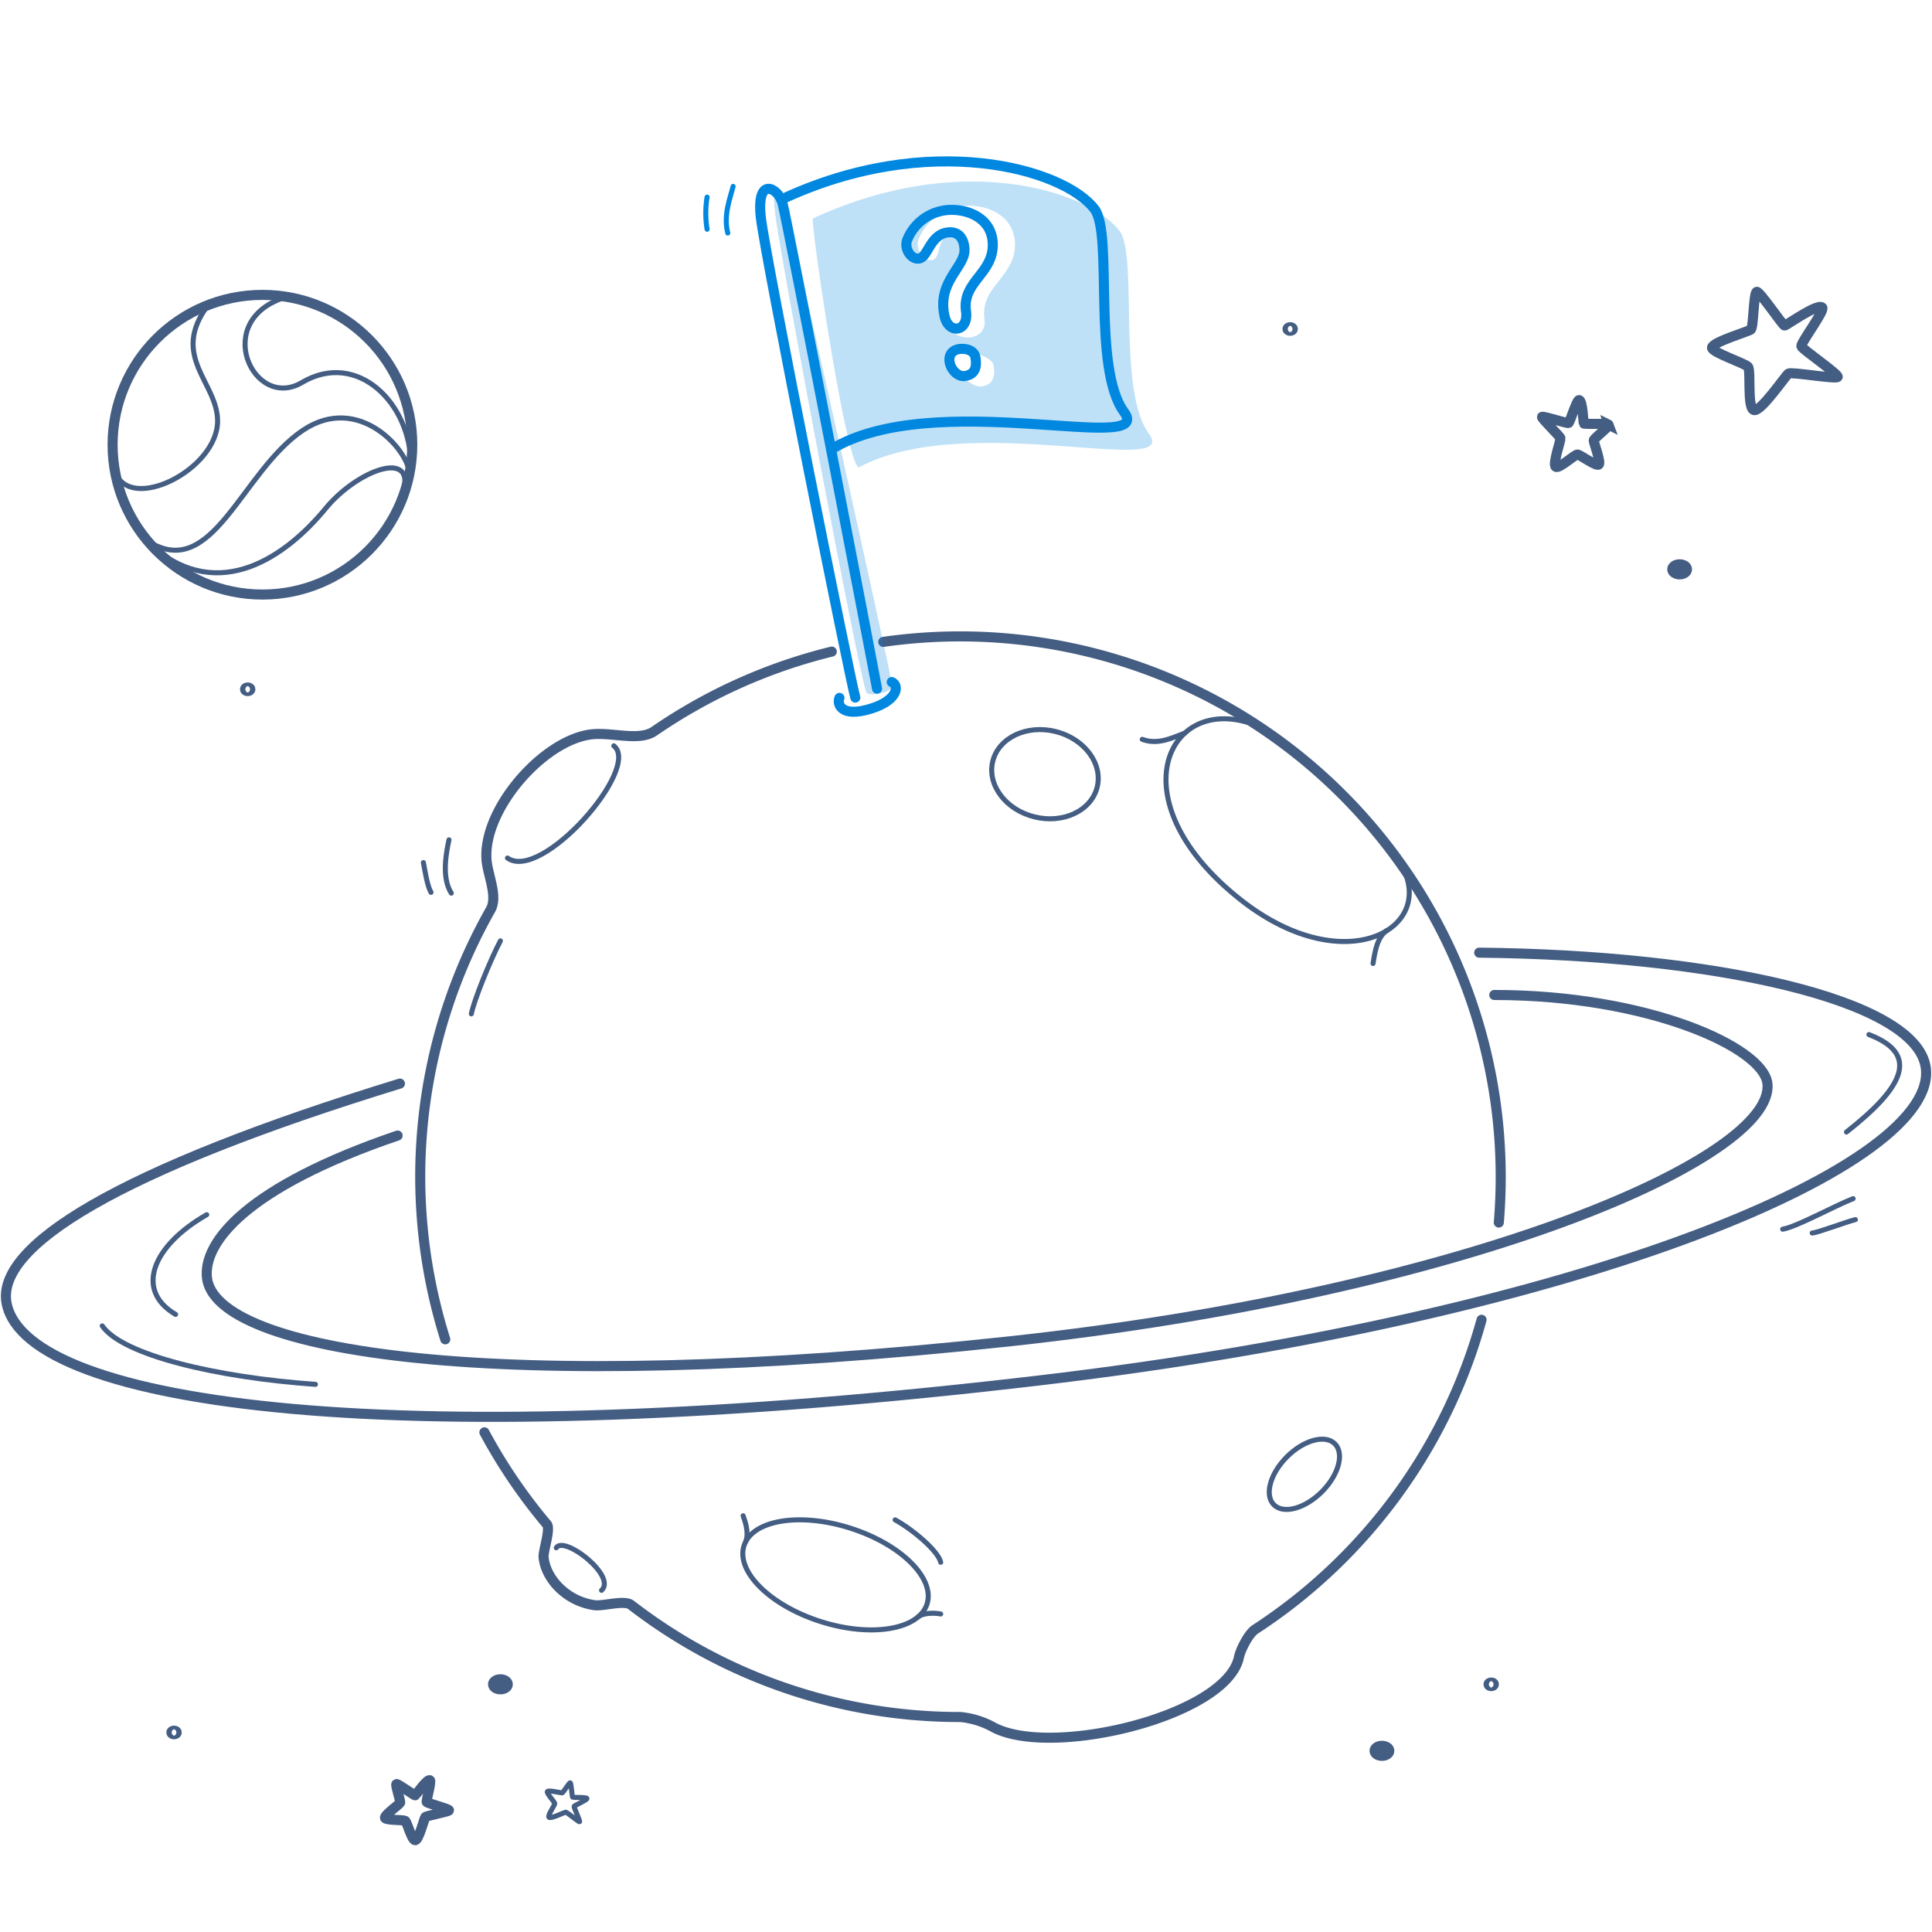 <svg id="Page_Not_Found" data-name="Page Not Found" xmlns="http://www.w3.org/2000/svg" width="384" height="384"><defs><style>.cls-10,.cls-11,.cls-3,.cls-4,.cls-5,.cls-6{fill:none}.cls-3,.cls-4,.cls-5,.cls-6{stroke:#445d82}.cls-10,.cls-11,.cls-3,.cls-4{stroke-linecap:round;stroke-linejoin:round}.cls-10,.cls-3,.cls-6{stroke-width:2px}.cls-5,.cls-6{stroke-miterlimit:10}.cls-10,.cls-11{stroke:#0087e0}</style></defs><circle class="cls-3" cx="52.16" cy="88.39" r="29.78"/><path class="cls-4" d="M122 148.24c5.54 4.34-14.32 27.14-21.14 22.3"/><path class="cls-4" d="M110.56 307.64c1.54-2.53 12.08 5.63 9 8.45"/><path class="cls-4" d="M248 143.59c-16.49-4.94-25.75 16.14-1.3 35.33 21 16.49 40 5.19 31.2-8"/><ellipse class="cls-5" cx="207.68" cy="153.86" rx="8.74" ry="10.69" transform="translate(8.25 318.27) rotate(-76.03)"/><path class="cls-3" d="M175.56 127.58a107.45 107.45 0 01122.72 106.28c0 3.07-.13 6.12-.38 9.13"/><path class="cls-3" d="M88.5 266.2a107.63 107.63 0 019-85.38c1.51-2.66-.57-6.88-.8-9.92-.78-10.32 11.89-24.47 21.52-25 4.09-.21 9 1.39 11.85-.59a107.06 107.06 0 0135.25-15.8"/><path class="cls-3" d="M294.47 262.32a107.55 107.55 0 01-45 61.54c-1.3.85-2.9 4-3.21 5.48-2.37 11.67-37.09 20.11-48.75 14a16.91 16.91 0 00-6.61-2.07 106.85 106.85 0 01-65.49-22.29c-1.28-1-5.6.29-7.2.07-5.64-.78-9.76-5.27-10.17-9.54-.11-1.2 1.43-5.62.66-6.54a107.17 107.17 0 01-12.42-18.28"/><path class="cls-3" d="M294 189.35c46.8.47 86.52 9.3 88.73 22.65 3.18 19.25-66.91 49.37-175.13 62.25C79.73 289.46 5.52 279.47 1.33 259.14c-2.33-11.36 21.84-26.47 78.16-43.77"/><path class="cls-3" d="M297 197.76c30.58 0 53.51 10.45 54.29 17.61 1.59 14.71-59.16 41.34-150.44 51.21-102.57 11.1-158.12 2.07-159.72-12.64-.75-7 7.82-18 37.9-28.24"/><path class="cls-4" d="M57 59c-15.22 4.45-6.64 22.81 3.06 17C71 69.57 81.69 80.14 81.67 92.48"/><path class="cls-4" d="M41.37 60.62C33.68 70.84 43.25 76 43.25 83.68c0 9.63-17.45 18.44-20.39 10.07"/><path class="cls-4" d="M30.32 108.64c13.3 11.41 26.63 1.87 34.39-7.57C71 93.4 82.9 89 80.05 98.07"/><path class="cls-4" d="M81.37 94.26c0-4.62-10-16.19-21.12-8.77-12.29 8.21-18 30.41-30.94 22"/><ellipse class="cls-5" cx="259.26" cy="293.03" rx="8.57" ry="4.91" transform="translate(-131.27 269.15) rotate(-45)"/><ellipse class="cls-5" cx="166.06" cy="313.02" rx="9.74" ry="19.09" transform="translate(-182.58 376.29) rotate(-72.34)"/><path class="cls-6" d="M319.76 84.43c.12.37-3 2.7-3 3.12s1.52 4.41 1 4.79-3.65-1.92-4.19-2-3.66 2.89-4.35 2.44 1-5.26.94-5.66-3.85-4-3.68-4.26 5 1.36 5.28 1.21 1.63-4.63 2.1-4.56c.73.12.82 4.51.94 4.67s4.85-.06 4.96.25z"/><path class="cls-6" d="M349.17 58c-.65.22-.62 7-1.17 7.5-.4.37-7.74 2.51-7.73 3.62 0 .93 6.51 3.07 7.15 3.77s-.2 8.12 1.16 8.61 6.31-6.86 6.89-7.25 9.59 1.19 9.79.66-7.14-5.55-7.23-6.08c-.12-.75 4.75-7.13 4.15-7.71-.94-.89-7.13 3.58-7.48 3.59s-4.99-6.9-5.53-6.71z"/><path class="cls-6" d="M78.79 354.6c-.27.21.9 3.4.73 3.73s-3.22 2.5-3 3 3.59.34 4 .57 1.29 3.86 2 3.86 1.8-4.31 2-4.59 4.73-1.07 4.73-1.36-4.31-1.4-4.44-1.64 1-4.17.64-4.34c-.59-.26-2.75 2.9-2.91 3s-3.54-2.41-3.75-2.23z"/><path class="cls-5" d="M113.34 354.35c-.23-.05-1.39 2-1.64 2s-2.72-.59-2.91-.26 1.39 2 1.46 2.34-1.46 2.38-1.14 2.76 3-.95 3.29-1 2.64 2 2.79 1.89-1.16-2.88-1.09-3.05 2.64-1.29 2.56-1.57-2.73-.17-2.84-.23-.29-2.84-.48-2.88z"/><path class="cls-4" d="M99.46 187c-2 3.8-5.24 11.77-5.78 14.51"/><path class="cls-4" d="M368.32 238.24c-3.88 1.52-11.24 5.62-14 6.07"/><path class="cls-4" d="M368.77 242.41c-1.9.46-7.44 2.59-8.58 2.66"/><path class="cls-4" d="M20.32 263.53c4 5.81 22.78 10.25 42.38 11.62"/><path class="cls-4" d="M41.09 241.43c-10.75 6.15-14.39 15-6.19 19.82"/><path class="cls-4" d="M367 225c11.11-8.72 14.84-15.4 4.46-19.37"/><path class="cls-4" d="M89.24 166.92c-.46 2.17-1.59 7.41.46 10.6"/><path class="cls-4" d="M84.15 171.44c.38 2 .8 4.71 1.52 5.92"/><path d="M172.17 137.57c-1.39-3.2-17.1-86.64-18.09-95s1.37-3.82 2.25-.88 20.6 91.36 21 94.58c.23 1.33-4.71 2.34-5.16 1.3z" opacity="0.25" fill="#0087e0"/><g opacity="0.25"><path d="M228.37 86.23c-6.4-8.73-2.11-35.42-5.85-40.32-6.16-8.06-31.64-16.11-60.94-2.49-.62.29 6.82 50.75 9.25 49.43 20.98-11.33 63.95 2.15 57.54-6.62zm-33.25-9.43c-2.8.39-8.3-6-4.7-7.07 1.05-.3 6.73.91 7.07 2.91s-.02 3.83-2.37 4.16zm.55-13.33c.64 4.61-6.42 4.74-7.36.7-1.8-7.72 3.4-10.68 3.39-14.57 0-1.56 1.09-3.82-2-3.4-3.77.51-2.5 4.94-4.31 5.45-1.65.47-3.73-2.09-2.75-4.23a10.71 10.71 0 018-6.36c4.52-.81 11.25 1.24 11.1 7.84-.24 6.32-6.96 8.1-6.07 14.57z" fill="#0087e0"/></g><path class="cls-10" d="M170 138.65c-1-3.36-17.79-87-18.77-95.36s3.39-6 4.27-3 18.25 93.39 18.82 96.59"/><path class="cls-10" d="M155.28 39.67c29.25-13.74 56.11-6.18 62.27 1.89 3.75 4.9-.55 31.59 5.86 40.32s-37.86-5-58.22 7.45"/><path class="cls-10" d="M180.38 47.52a9.5 9.5 0 017.07-5.66c4-.72 10 1.1 9.87 7-.13 5.62-6.11 7.24-5.32 13 .57 4.1-3.41 4.66-4.24 1.07-1.6-6.87 4-9.8 3.94-13.26 0-1.39-.61-3.84-3.4-3.46-3.35.45-3.86 4.68-5.47 5.14s-3.32-1.93-2.45-3.83z"/><path class="cls-10" d="M190.3 69.44c.93-.26 3.27-.17 3.58 1.61s0 3.4-2.12 3.69c-2.49.35-4.66-4.39-1.46-5.3z"/><path class="cls-10" d="M166.85 138.71c-.52 1.08.15 4.08 6.39 2.1 5.26-1.67 5.54-4.61 4-5.25"/><ellipse class="cls-6" cx="333.84" cy="113.16" rx="1.47" ry="1"/><ellipse class="cls-6" cx="99.46" cy="334.77" rx="1.47" ry="1"/><ellipse class="cls-6" cx="274.67" cy="347.99" rx="1.47" ry="1"/><ellipse class="cls-6" cx="256.43" cy="65.39" rx="0.53" ry="0.36"/><ellipse class="cls-6" cx="296.39" cy="334.77" rx="0.53" ry="0.36"/><ellipse class="cls-6" cx="34.59" cy="344.34" rx="0.53" ry="0.36"/><ellipse class="cls-6" cx="49.23" cy="137" rx="0.53" ry="0.36"/><path class="cls-4" d="M275.56 185c-2.1 1.44-2.43 5.36-2.66 6.5"/><path class="cls-4" d="M235.52 145.7c-2.35.85-5.3 2.45-8.49 1.25"/><path class="cls-4" d="M148.24 306.35c.7-1.9-.29-4.31-.54-5.08"/><path class="cls-4" d="M182.42 321.41c1.08-.88 3.3-.87 4.55-.62"/><path class="cls-4" d="M177.91 302.08c3.72 2.05 8.62 6.3 9.06 8.43"/><path class="cls-11" d="M145.71 37.05c-.46 2-2 5.62-1.06 9.27"/><path class="cls-11" d="M140.54 39.18a20.06 20.06 0 000 6.38"/></svg>